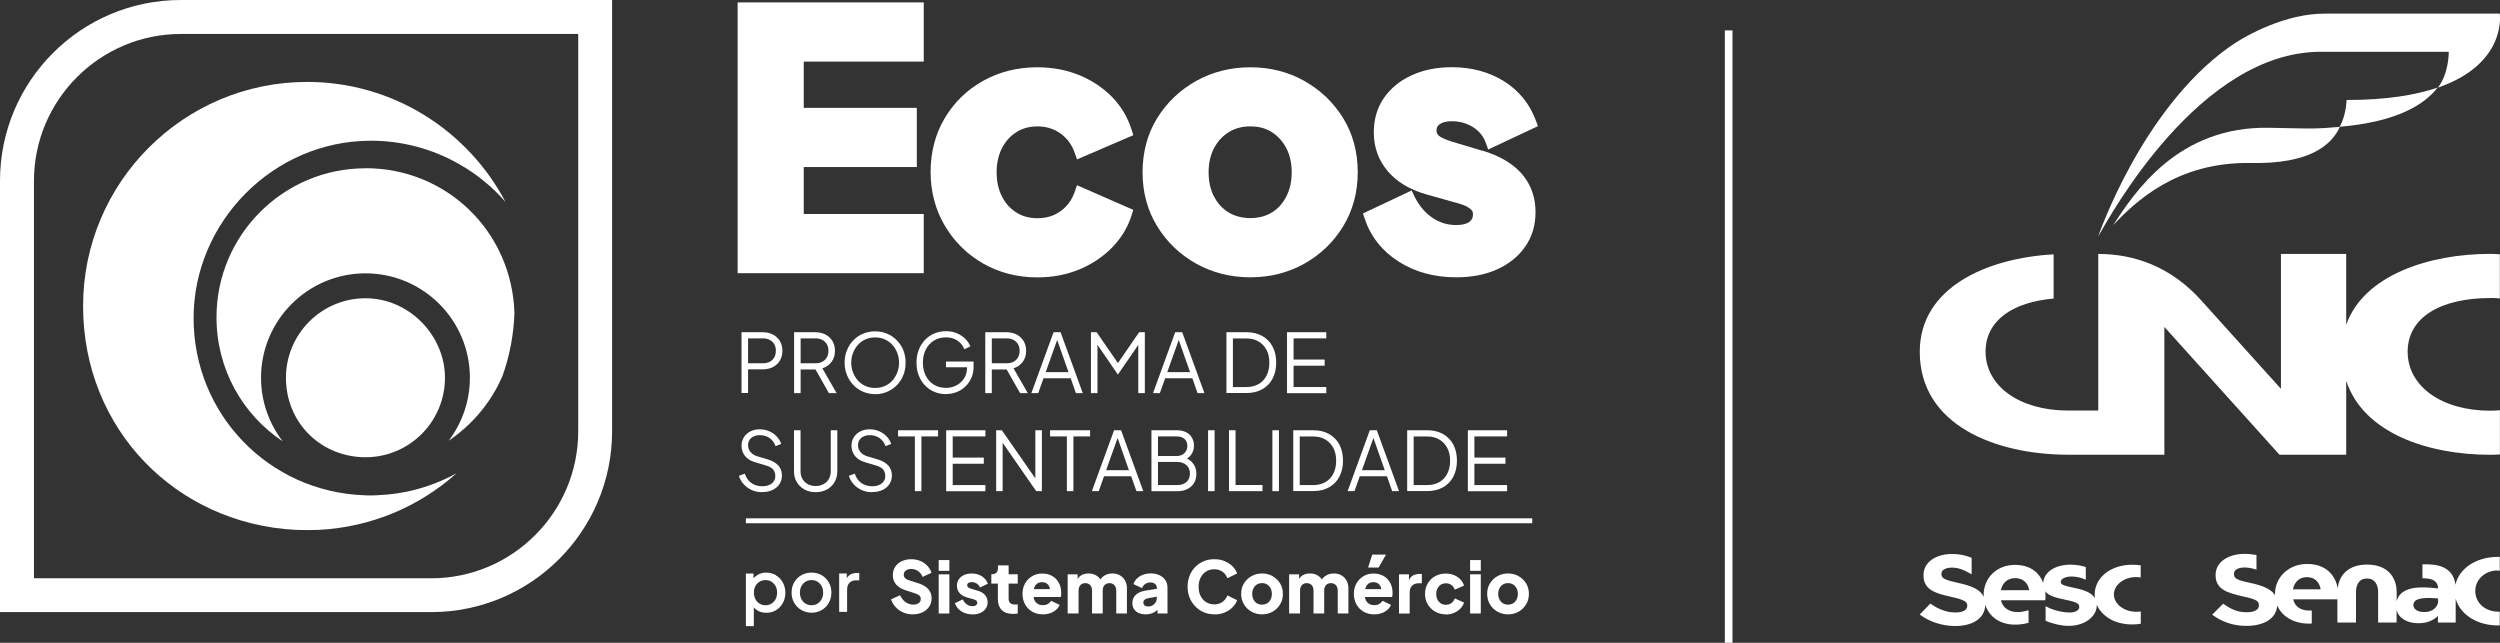 <?xml version="1.0" encoding="UTF-8"?> <svg xmlns="http://www.w3.org/2000/svg" id="Camada_2" data-name="Camada 2" viewBox="0 0 321.03 82.54"><rect x="0" y="0" width="321.03" height="82.54" fill="#333333" stroke="none"/><defs><style> .cls-1 { fill: #fff; } .cls-2 { fill: none; } </style></defs><g id="Camada_1-2" data-name="Camada 1"><g><g><path class="cls-1" d="M95.22,50.48v-7.82h2.69c.51,0,.96.1,1.34.3s.68.48.9.84c.21.36.32.78.32,1.25s-.11.89-.32,1.25c-.21.36-.51.63-.89.83-.38.2-.83.3-1.35.3h-1.85v3.04h-.84ZM96.06,46.65h1.89c.34,0,.63-.06.88-.19s.45-.31.59-.56c.14-.24.21-.53.21-.86s-.07-.61-.21-.85c-.14-.24-.34-.42-.59-.55-.25-.13-.55-.19-.88-.19h-1.89v3.2Z"></path><path class="cls-1" d="M101.97,50.48v-7.82h2.69c.51,0,.96.1,1.34.3s.68.48.9.84c.21.36.32.78.32,1.25,0,.55-.15,1.03-.44,1.42-.29.39-.68.67-1.18.83l1.83,3.18h-.99l-1.91-3.37.57.33h-2.29v3.04h-.84ZM102.81,46.65h1.89c.34,0,.63-.06.88-.19s.45-.31.59-.56c.14-.24.21-.53.21-.86s-.07-.61-.21-.85c-.14-.24-.34-.42-.59-.55-.25-.13-.55-.19-.88-.19h-1.89v3.2Z"></path><path class="cls-1" d="M112.38,50.61c-.55,0-1.06-.1-1.53-.3-.47-.2-.89-.48-1.24-.84s-.64-.79-.84-1.28c-.2-.49-.31-1.03-.31-1.62s.1-1.13.31-1.62c.2-.49.48-.92.84-1.28s.77-.64,1.24-.83.98-.29,1.53-.29,1.06.1,1.53.3.89.48,1.24.84c.36.36.64.78.84,1.27.2.49.3,1.03.3,1.62s-.1,1.13-.3,1.62c-.2.49-.48.92-.84,1.28-.36.36-.77.64-1.24.84-.47.2-.98.3-1.53.3ZM112.38,49.82c.45,0,.87-.09,1.24-.25.37-.17.7-.4.97-.7.27-.3.48-.65.63-1.04.15-.39.23-.81.23-1.26s-.08-.86-.23-1.25c-.15-.39-.36-.74-.63-1.04-.27-.3-.6-.53-.97-.7-.38-.17-.79-.25-1.24-.25s-.87.08-1.24.25c-.37.17-.7.4-.97.7-.27.3-.48.65-.63,1.04-.15.39-.23.81-.23,1.25s.07.87.23,1.26c.15.39.36.74.63,1.04.27.3.6.53.98.7.38.17.79.25,1.24.25Z"></path><path class="cls-1" d="M121.48,50.61c-.55,0-1.06-.1-1.52-.3-.46-.2-.86-.48-1.2-.84-.34-.36-.6-.78-.79-1.28-.19-.49-.28-1.03-.28-1.62s.09-1.13.28-1.62.45-.92.79-1.28c.34-.36.74-.64,1.2-.84.46-.2.97-.3,1.52-.3s1.01.09,1.43.28c.42.19.78.43,1.07.73.29.3.5.61.62.94l-.76.37c-.2-.48-.5-.85-.9-1.12-.41-.27-.9-.41-1.47-.41s-1.08.14-1.53.41c-.45.27-.8.65-1.05,1.14s-.38,1.06-.38,1.7.13,1.21.38,1.7c.25.49.6.87,1.05,1.14.45.27.96.4,1.53.4.51,0,.97-.11,1.38-.34.41-.22.73-.53.97-.92.24-.39.36-.83.36-1.34v-.43l.38.38h-3.09v-.73h3.55v.65c0,.51-.09.98-.27,1.41-.18.43-.43.8-.76,1.12s-.7.56-1.13.73c-.43.17-.89.26-1.39.26Z"></path><path class="cls-1" d="M126.52,50.48v-7.82h2.69c.51,0,.96.1,1.34.3s.68.48.9.84c.21.36.32.78.32,1.25,0,.55-.15,1.03-.44,1.42-.29.39-.68.67-1.18.83l1.83,3.18h-.99l-1.91-3.37.57.33h-2.29v3.04h-.84ZM127.36,46.65h1.89c.34,0,.63-.06.88-.19s.45-.31.59-.56c.14-.24.21-.53.21-.86s-.07-.61-.21-.85c-.14-.24-.34-.42-.59-.55-.25-.13-.55-.19-.88-.19h-1.89v3.2Z"></path><path class="cls-1" d="M132.44,50.48l2.85-7.82h.9l2.85,7.82h-.88l-.67-1.91h-3.49l-.68,1.91h-.88ZM134.28,47.79h2.93l-1.58-4.49h.25l-1.6,4.49Z"></path><path class="cls-1" d="M140.09,50.48v-7.82h.73l2.94,4.26h-.41l2.93-4.26h.73v7.82h-.84v-6.68l.27.1-2.87,4.17h-.04l-2.86-4.17.26-.1v6.68h-.84Z"></path><path class="cls-1" d="M148.06,50.48l2.85-7.82h.9l2.85,7.82h-.88l-.67-1.91h-3.49l-.68,1.91h-.88ZM149.89,47.79h2.93l-1.58-4.49h.25l-1.6,4.49Z"></path><path class="cls-1" d="M157.49,50.48v-7.82h2.57c.78,0,1.45.16,2.02.48s1.02.77,1.33,1.35c.31.58.47,1.28.47,2.07s-.16,1.48-.47,2.07c-.31.59-.76,1.04-1.33,1.36s-1.25.48-2.02.48h-2.57ZM158.33,49.7h1.73c.6,0,1.12-.13,1.56-.38.44-.26.78-.62,1.02-1.09.24-.47.36-1.02.36-1.66s-.12-1.19-.37-1.65c-.24-.46-.59-.82-1.03-1.08s-.96-.38-1.55-.38h-1.73v6.24Z"></path><path class="cls-1" d="M165.27,50.48v-7.82h5.04v.79h-4.2v2.72h3.99v.79h-3.99v2.74h4.2v.79h-5.04Z"></path><path class="cls-1" d="M97.86,63.2c-.5,0-.95-.09-1.35-.28-.41-.19-.75-.44-1.03-.76s-.48-.67-.6-1.06l.76-.28c.18.53.46.94.85,1.21s.84.41,1.38.41c.34,0,.63-.05.89-.16s.45-.26.59-.46c.14-.19.21-.42.21-.68,0-.38-.11-.68-.31-.89-.21-.21-.51-.37-.9-.48l-1.41-.42c-.55-.16-.98-.43-1.28-.81-.3-.38-.44-.81-.44-1.29,0-.41.1-.78.3-1.1s.48-.57.83-.75c.35-.18.75-.27,1.2-.27s.89.09,1.26.26c.37.17.69.4.95.68s.44.59.56.93l-.73.29c-.17-.46-.43-.81-.78-1.05-.35-.24-.77-.36-1.24-.36-.3,0-.56.05-.79.16-.23.1-.4.26-.53.45-.13.2-.19.43-.19.69,0,.32.1.61.31.86.2.26.51.45.93.57l1.24.37c.62.18,1.08.44,1.4.79s.47.77.47,1.29c0,.42-.11.79-.32,1.11s-.51.57-.89.75c-.38.18-.82.27-1.32.27Z"></path><path class="cls-1" d="M104.75,63.2c-.55,0-1.04-.11-1.46-.35s-.74-.55-.98-.95-.35-.86-.35-1.38v-5.27h.84v5.27c0,.38.08.71.25.99.16.28.39.5.68.66s.63.24,1.01.24.72-.08,1.01-.24.52-.38.68-.66.25-.61.25-.99v-5.27h.84v5.27c0,.52-.12.98-.35,1.38-.23.4-.55.72-.97.95s-.9.35-1.46.35Z"></path><path class="cls-1" d="M111.98,63.2c-.5,0-.95-.09-1.35-.28-.41-.19-.75-.44-1.03-.76s-.48-.67-.6-1.06l.76-.28c.18.53.46.94.85,1.21s.84.41,1.38.41c.34,0,.63-.05.89-.16s.45-.26.59-.46c.14-.19.21-.42.21-.68,0-.38-.11-.68-.31-.89-.21-.21-.51-.37-.9-.48l-1.41-.42c-.55-.16-.98-.43-1.28-.81-.3-.38-.44-.81-.44-1.29,0-.41.1-.78.3-1.1s.48-.57.83-.75c.35-.18.75-.27,1.2-.27s.89.09,1.26.26c.37.17.69.4.95.68s.44.59.56.93l-.73.29c-.17-.46-.43-.81-.78-1.05-.35-.24-.77-.36-1.24-.36-.3,0-.56.05-.79.16-.23.1-.4.26-.53.45-.13.2-.19.43-.19.69,0,.32.1.61.31.86.2.26.51.45.93.57l1.24.37c.62.18,1.08.44,1.4.79s.47.77.47,1.29c0,.42-.11.79-.32,1.11s-.51.57-.89.75c-.38.18-.82.27-1.32.27Z"></path><path class="cls-1" d="M117.48,63.07v-7.03h-2.16v-.79h5.14v.79h-2.14v7.03h-.84Z"></path><path class="cls-1" d="M121.5,63.07v-7.82h5.04v.79h-4.2v2.72h3.99v.79h-3.99v2.74h4.2v.79h-5.04Z"></path><path class="cls-1" d="M127.92,63.07v-7.82h.73l4.58,6.58h-.28v-6.58h.84v7.82h-.73l-4.59-6.62h.28v6.62h-.84Z"></path><path class="cls-1" d="M137,63.07v-7.03h-2.16v-.79h5.14v.79h-2.14v7.03h-.84Z"></path><path class="cls-1" d="M140.21,63.07l2.85-7.82h.9l2.85,7.82h-.88l-.67-1.91h-3.49l-.68,1.91h-.88ZM142.04,60.38h2.93l-1.58-4.49h.25l-1.6,4.49Z"></path><path class="cls-1" d="M147.86,63.07v-7.82h3.28c.44,0,.82.08,1.15.25.33.16.58.39.76.69.18.29.27.64.27,1.03s-.1.76-.3,1.08c-.2.31-.48.55-.86.71v-.25c.3.11.56.27.78.47.22.2.39.44.51.71.12.27.18.56.18.87,0,.7-.22,1.25-.67,1.66s-1.05.61-1.81.61h-3.29ZM148.7,58.56h2.38c.42,0,.76-.12,1.01-.37s.38-.56.38-.94-.13-.69-.38-.9c-.26-.21-.59-.31-1.01-.31h-2.38v2.52ZM148.7,62.29h2.46c.5,0,.89-.13,1.19-.39.3-.26.45-.62.45-1.09s-.15-.82-.45-1.08c-.3-.27-.69-.41-1.19-.41h-2.46v2.97Z"></path><path class="cls-1" d="M155.13,63.07v-7.82h.84v7.82h-.84Z"></path><path class="cls-1" d="M157.82,63.07v-7.82h.84v7.03h3.46v.79h-4.3Z"></path><path class="cls-1" d="M163.39,63.07v-7.82h.84v7.82h-.84Z"></path><path class="cls-1" d="M166.07,63.07v-7.82h2.57c.78,0,1.45.16,2.02.48s1.02.77,1.33,1.35c.31.58.47,1.28.47,2.07s-.16,1.48-.47,2.07c-.31.59-.76,1.04-1.33,1.36s-1.25.48-2.02.48h-2.57ZM166.91,62.29h1.73c.6,0,1.12-.13,1.56-.38.44-.26.78-.62,1.02-1.09.24-.47.36-1.02.36-1.66s-.12-1.19-.37-1.65c-.24-.46-.59-.82-1.03-1.08s-.96-.38-1.55-.38h-1.73v6.24Z"></path><path class="cls-1" d="M173.05,63.07l2.85-7.82h.9l2.85,7.82h-.88l-.67-1.91h-3.49l-.68,1.91h-.88ZM174.89,60.38h2.93l-1.58-4.49h.25l-1.6,4.49Z"></path><path class="cls-1" d="M180.7,63.07v-7.82h2.57c.78,0,1.45.16,2.02.48s1.02.77,1.33,1.35c.31.58.47,1.28.47,2.07s-.16,1.48-.47,2.07c-.31.59-.76,1.04-1.33,1.36s-1.25.48-2.02.48h-2.57ZM181.54,62.29h1.73c.6,0,1.12-.13,1.56-.38.44-.26.78-.62,1.02-1.09.24-.47.36-1.02.36-1.66s-.12-1.19-.37-1.65c-.24-.46-.59-.82-1.03-1.08s-.96-.38-1.55-.38h-1.73v6.24Z"></path><path class="cls-1" d="M188.49,63.07v-7.82h5.04v.79h-4.2v2.72h3.99v.79h-3.99v2.74h4.2v.79h-5.04Z"></path></g><path class="cls-1" d="M74.25,4.36v51.02c0,10.41-8.47,18.88-18.88,18.88H4.36V23.23C4.36,12.83,12.83,4.36,23.23,4.36h51.02M78.61,0H23.23C10.4,0,0,10.4,0,23.23v55.37h55.37c12.83,0,23.23-10.4,23.23-23.23V0h0Z"></path><g><g><path class="cls-1" d="M99.65,73.87c-.37-.22-.79-.34-1.25-.34-.39,0-.73.08-1.03.24-.24.13-.44.29-.61.5v-.62h-.98v6.75h1.02v-2.4c.15.18.33.33.56.45.31.16.66.24,1.04.24.47,0,.89-.11,1.26-.34.37-.23.66-.54.87-.92.21-.39.32-.83.32-1.31s-.11-.92-.32-1.31c-.21-.39-.51-.7-.88-.92ZM99.6,76.93c-.13.25-.31.44-.53.58-.22.14-.48.21-.77.21s-.54-.07-.77-.21c-.23-.14-.4-.33-.53-.58s-.19-.52-.19-.83.06-.59.19-.83.31-.43.53-.57c.23-.14.48-.21.77-.21s.55.07.77.21c.22.14.4.33.53.57.13.24.19.52.19.83s-.07.59-.19.83Z"></path><path class="cls-1" d="M105.51,73.86c-.38-.22-.82-.33-1.3-.33s-.91.11-1.3.33c-.39.22-.69.53-.92.91-.23.39-.34.83-.34,1.33s.11.93.34,1.32c.23.39.54.7.93.92.39.22.82.34,1.29.34s.9-.11,1.29-.33c.39-.22.69-.53.92-.92.23-.39.34-.83.34-1.33s-.11-.94-.34-1.33c-.23-.39-.53-.69-.91-.91ZM105.51,76.93c-.13.25-.31.44-.53.58-.22.14-.48.21-.77.21s-.54-.07-.77-.21-.4-.33-.53-.58-.19-.52-.19-.83.06-.59.19-.83.31-.43.53-.57.48-.21.77-.21.55.07.77.21c.22.14.4.33.53.57.13.24.19.52.19.83s-.06.59-.19.83Z"></path><path class="cls-1" d="M109.17,73.79c-.18.11-.33.27-.43.48v-.63h-.98v4.93h1.02v-2.84c0-.39.1-.69.31-.9s.48-.31.82-.31h.43v-.94h-.3c-.34,0-.63.07-.87.21Z"></path></g><g><path class="cls-1" d="M117.2,78.89c-.43,0-.83-.08-1.2-.24-.38-.16-.7-.38-.97-.67-.27-.29-.48-.63-.61-1.02l1.16-.52c.17.37.41.67.71.88s.64.32,1,.32c.2,0,.36-.03.5-.09.14-.06.25-.15.33-.25s.12-.23.12-.38c0-.16-.05-.3-.15-.41-.1-.11-.25-.2-.46-.27l-1.34-.44c-.54-.18-.95-.43-1.23-.76-.28-.33-.41-.72-.41-1.18,0-.4.1-.76.3-1.07.2-.31.48-.55.83-.72.36-.17.77-.26,1.23-.26.41,0,.79.07,1.14.21.35.14.65.34.9.6.25.26.44.57.57.93l-1.15.53c-.13-.32-.32-.57-.58-.75s-.55-.27-.88-.27c-.19,0-.36.03-.5.09-.15.06-.26.15-.34.26-.08.11-.12.24-.12.39,0,.16.05.3.16.42s.26.21.47.28l1.31.42c.55.18.96.43,1.23.75s.41.71.41,1.17c0,.4-.1.75-.31,1.06s-.49.55-.86.73c-.36.17-.79.26-1.27.26Z"></path><path class="cls-1" d="M120.54,73.3v-1.38h1.37v1.38h-1.37ZM120.54,78.78v-5.03h1.37v5.03h-1.37Z"></path><path class="cls-1" d="M124.88,78.89c-.55,0-1.03-.13-1.43-.39-.41-.26-.68-.61-.83-1.05l1.01-.48c.13.27.3.48.52.64.22.15.46.23.73.23.2,0,.35-.04.45-.12.1-.08.16-.19.16-.33,0-.07-.02-.14-.05-.19-.04-.05-.09-.1-.17-.14-.07-.04-.16-.08-.27-.11l-.85-.24c-.41-.12-.72-.31-.94-.57-.22-.26-.33-.57-.33-.93,0-.31.08-.59.24-.82s.38-.42.67-.55c.29-.13.62-.2.99-.2.49,0,.92.12,1.29.35.37.23.63.55.78.97l-1.02.48c-.07-.21-.21-.38-.4-.5s-.41-.19-.66-.19c-.18,0-.32.04-.42.11-.1.07-.15.17-.15.3,0,.07.02.13.05.18.04.05.1.1.18.15.08.04.18.08.31.12l.8.24c.42.12.73.31.95.56.22.25.33.55.33.92,0,.31-.08.59-.24.82s-.39.42-.67.55c-.29.13-.63.2-1.02.2Z"></path><path class="cls-1" d="M130.05,78.83c-.6,0-1.07-.16-1.41-.49-.33-.33-.5-.79-.5-1.38v-2.02h-.84v-1.2h.05c.26,0,.45-.06.59-.19.14-.13.21-.32.21-.58v-.37h1.37v1.14h1.17v1.2h-1.17v1.93c0,.17.03.31.09.43.06.11.16.2.28.25.13.06.29.08.48.08.04,0,.09,0,.15,0,.05,0,.11-.01.17-.02v1.17c-.09.01-.19.02-.31.04-.12.01-.23.02-.33.02Z"></path><path class="cls-1" d="M133.91,78.89c-.53,0-.99-.12-1.38-.35-.39-.24-.69-.55-.91-.95-.21-.4-.32-.84-.32-1.33s.11-.95.33-1.34.52-.7.9-.93.81-.34,1.28-.34c.4,0,.75.06,1.05.19.31.13.56.3.77.53.21.23.37.49.48.79s.16.62.16.97c0,.1,0,.19-.01.29,0,.1-.03.18-.05.24h-3.75v-1.01h2.97l-.65.48c.06-.26.06-.5,0-.7-.07-.21-.19-.37-.35-.49-.17-.12-.37-.18-.62-.18s-.44.06-.61.17c-.17.12-.3.29-.38.52-.09.23-.12.5-.1.83-.02.28,0,.53.1.75.09.22.23.38.42.5.19.12.42.18.69.18.24,0,.45-.05.63-.15.17-.1.31-.23.41-.41l1.1.52c-.1.25-.25.46-.46.64s-.46.33-.75.43c-.29.1-.6.15-.94.15Z"></path><path class="cls-1" d="M137.1,78.78v-5.03h1.28v1.23l-.14-.2c.07-.39.25-.67.53-.86s.62-.28,1.01-.28c.42,0,.78.11,1.09.32s.51.5.59.85l-.39.04c.16-.41.4-.71.71-.91.31-.2.66-.3,1.07-.3.36,0,.68.08.96.24s.5.38.66.67c.16.28.24.62.24,1v3.23h-1.37v-2.94c0-.2-.03-.36-.11-.51-.07-.14-.17-.25-.3-.33-.13-.08-.28-.12-.47-.12s-.33.04-.46.12c-.13.08-.23.19-.3.33s-.1.31-.1.51v2.94h-1.37v-2.94c0-.2-.03-.36-.1-.51s-.17-.25-.3-.33c-.13-.08-.28-.12-.47-.12s-.33.04-.46.12c-.13.08-.23.19-.3.33s-.1.31-.1.51v2.94h-1.37Z"></path><path class="cls-1" d="M147.16,78.89c-.36,0-.67-.06-.93-.17-.26-.12-.47-.28-.61-.5-.14-.22-.21-.48-.21-.78,0-.28.06-.53.19-.75s.33-.4.59-.55.6-.25.99-.31l1.53-.25v1.01l-1.28.23c-.2.04-.35.1-.45.19-.1.09-.16.22-.16.38,0,.15.06.27.17.36.12.09.26.13.43.13.23,0,.42-.05.59-.15.17-.1.3-.23.4-.4s.14-.35.14-.56v-1.31c0-.19-.07-.35-.23-.48-.15-.13-.35-.19-.61-.19s-.46.07-.65.2c-.19.13-.32.31-.41.53l-1.1-.52c.1-.28.25-.53.47-.73.21-.2.47-.36.77-.47.3-.11.63-.17.98-.17.42,0,.79.08,1.12.23.32.15.58.37.76.64.18.27.27.59.27.95v3.32h-1.28v-.81l.31-.05c-.15.22-.31.4-.49.55-.18.14-.38.25-.6.32-.22.07-.46.11-.73.11Z"></path><path class="cls-1" d="M155.94,78.89c-.49,0-.94-.09-1.36-.27-.42-.18-.78-.43-1.09-.75s-.55-.69-.73-1.12c-.17-.43-.26-.9-.26-1.41s.09-.98.26-1.41c.17-.43.41-.81.72-1.12.31-.32.68-.56,1.09-.74s.88-.26,1.37-.26.94.08,1.33.25.73.39,1,.66c.28.28.47.58.59.92l-1.25.61c-.12-.33-.32-.61-.61-.82s-.64-.33-1.06-.33-.76.1-1.06.29c-.31.19-.54.45-.71.79-.17.33-.25.73-.25,1.17s.08.84.25,1.18c.17.34.4.6.71.79.31.19.66.29,1.06.29s.77-.11,1.06-.33.49-.49.61-.82l1.25.61c-.12.34-.31.64-.59.92-.27.28-.61.5-1,.66-.39.17-.84.25-1.33.25Z"></path><path class="cls-1" d="M162.06,78.89c-.49,0-.94-.11-1.35-.34-.41-.23-.73-.54-.97-.94-.24-.4-.36-.85-.36-1.35s.12-.96.36-1.35c.24-.39.56-.7.97-.93.41-.23.86-.34,1.35-.34s.94.11,1.35.34c.4.23.73.54.97.93s.36.84.36,1.35-.12.95-.36,1.35c-.24.4-.56.71-.97.94-.4.23-.85.34-1.35.34ZM162.06,77.64c.25,0,.47-.06.66-.17s.33-.28.44-.49.16-.45.16-.72-.05-.51-.16-.71c-.11-.21-.25-.37-.44-.49s-.4-.18-.66-.18-.47.06-.66.18c-.19.12-.34.28-.44.49-.11.21-.16.44-.16.71s.05.51.16.72c.11.21.25.37.44.49.19.12.41.17.66.17Z"></path><path class="cls-1" d="M165.54,78.78v-5.03h1.28v1.23l-.14-.2c.07-.39.25-.67.53-.86s.62-.28,1.01-.28c.42,0,.78.11,1.09.32s.51.5.59.85l-.39.04c.16-.41.4-.71.71-.91.31-.2.66-.3,1.07-.3.36,0,.68.08.96.24s.5.38.66.67c.16.28.24.62.24,1v3.23h-1.37v-2.94c0-.2-.03-.36-.11-.51-.07-.14-.17-.25-.3-.33-.13-.08-.28-.12-.47-.12s-.33.04-.46.12c-.13.08-.23.19-.3.33s-.1.31-.1.51v2.94h-1.37v-2.94c0-.2-.03-.36-.1-.51s-.17-.25-.3-.33c-.13-.08-.28-.12-.47-.12s-.33.04-.46.12c-.13.08-.23.19-.3.33s-.1.31-.1.51v2.94h-1.37Z"></path><path class="cls-1" d="M176.46,78.89c-.53,0-.99-.12-1.38-.35-.39-.24-.69-.55-.91-.95-.21-.4-.32-.84-.32-1.33s.11-.95.33-1.34.52-.7.9-.93.81-.34,1.28-.34c.4,0,.75.06,1.05.19.31.13.56.3.77.53.21.23.37.49.48.79s.16.62.16.97c0,.1,0,.19-.01.29,0,.1-.03.18-.05.24h-3.75v-1.01h2.97l-.65.48c.06-.26.06-.5,0-.7-.07-.21-.19-.37-.35-.49-.17-.12-.37-.18-.62-.18s-.44.06-.61.17c-.17.12-.3.29-.38.52-.09.23-.12.5-.1.83-.02.28,0,.53.1.75.09.22.23.38.42.5.19.12.42.18.69.18.24,0,.45-.05.63-.15.17-.1.31-.23.41-.41l1.1.52c-.1.25-.25.46-.46.64s-.46.33-.75.43c-.29.1-.6.15-.94.15ZM175.68,72.88l.53-1.66h1.77l-.95,1.66h-1.35Z"></path><path class="cls-1" d="M179.65,78.78v-5.03h1.28v1.21l-.09-.17c.11-.42.29-.71.55-.86s.55-.23.9-.23h.29v1.2h-.43c-.34,0-.61.1-.82.31-.21.21-.31.5-.31.87v2.71h-1.37Z"></path><path class="cls-1" d="M185.64,78.89c-.5,0-.95-.12-1.35-.35-.4-.23-.72-.55-.95-.94-.24-.4-.35-.85-.35-1.34s.12-.94.35-1.34c.23-.4.55-.71.95-.93s.85-.34,1.36-.34c.37,0,.72.07,1.04.19.32.13.59.31.82.54.23.23.39.5.49.82l-1.19.52c-.09-.25-.23-.45-.43-.6-.21-.15-.44-.22-.71-.22-.24,0-.45.06-.64.17-.19.12-.33.28-.44.49-.11.21-.16.45-.16.72s.05.51.16.72c.11.21.25.37.44.49.19.12.4.17.64.17.27,0,.51-.07.71-.22.2-.15.34-.35.43-.6l1.19.53c-.09.29-.25.56-.48.79-.23.23-.5.42-.82.55-.32.13-.67.2-1.04.2Z"></path><path class="cls-1" d="M188.78,73.3v-1.38h1.37v1.38h-1.37ZM188.78,78.78v-5.03h1.37v5.03h-1.37Z"></path><path class="cls-1" d="M193.65,78.89c-.49,0-.94-.11-1.35-.34-.41-.23-.73-.54-.97-.94-.24-.4-.36-.85-.36-1.35s.12-.96.36-1.35c.24-.39.56-.7.97-.93.41-.23.86-.34,1.35-.34s.94.11,1.35.34c.4.23.73.54.97.93s.36.84.36,1.35-.12.95-.36,1.35c-.24.4-.56.71-.97.94-.4.23-.85.34-1.35.34ZM193.65,77.64c.25,0,.47-.06.66-.17s.33-.28.44-.49.16-.45.16-.72-.05-.51-.16-.71c-.11-.21-.25-.37-.44-.49s-.4-.18-.66-.18-.47.06-.66.18c-.19.12-.34.28-.44.49-.11.21-.16.44-.16.71s.05.51.16.72c.11.21.25.37.44.49.19.12.41.17.66.17Z"></path></g></g><rect class="cls-1" x="95.78" y="66.56" width="100.98" height=".63"></rect><g><path class="cls-1" d="M48.46,63.6s-.01,0-.02,0c0,0-.01,0-.02,0,0,0,0,0,0,0h0c-.27.01-.53.02-.8.02s-.53,0-.8-.02h0s0,0-.01,0c0,0,0,0-.01,0,0,0,0,0,0,0-12.31-.44-21.94-10.42-21.94-22.75s10.22-22.78,22.77-22.78c4.06,0,7.84,1.06,11.13,2.89,2.33,1.3,4.42,2.97,6.15,4.97-4.82-9.15-14.43-15.41-25.47-15.41-15.87,0-28.77,12.91-28.77,28.78s11.99,27.95,27.29,28.74c.99.04,2,.04,2.98,0,6.72-.34,12.9-2.99,17.69-7.27-2.34,1.29-4.91,2.18-7.6,2.58-.84.13-1.68.21-2.54.24Z"></path><path class="cls-1" d="M46.34,58.7c.39.02.77.02,1.17,0,5.4-.3,9.63-4.78,9.63-10.19s-4.58-10.21-10.21-10.21-10.21,4.58-10.21,10.21,4.23,9.89,9.63,10.19h0Z"></path><path class="cls-1" d="M46.93,21.61c-10.55,0-19.13,8.58-19.13,19.13,0,6.67,3.36,12.51,8.5,15.93-1.74-2.27-2.78-5.1-2.78-8.16,0-7.39,6.01-13.41,13.41-13.41s13.41,6.01,13.41,13.41c0,3.03-1.02,5.83-2.72,8.08,2.99-2.02,5.42-4.87,6.9-8.3.93-2.58,1.44-5.3,1.54-8.08-.31-10.46-8.69-18.61-19.12-18.61Z"></path></g><g><path class="cls-2" d="M163.32,27.29c.79-.49,1.4-1.16,1.85-2.05.46-.9.69-1.94.69-3.11s-.23-2.21-.69-3.09-1.07-1.55-1.86-2.06c-.78-.5-1.68-.74-2.76-.74s-1.99.24-2.79.75c-.81.51-1.42,1.18-1.88,2.06-.46.88-.69,1.91-.69,3.09s.23,2.22.69,3.11c.46.89,1.07,1.56,1.87,2.05,1.58.97,4.01.97,5.56,0Z"></path><polygon class="cls-1" points="94.72 35.08 118.62 35.08 118.62 27.48 103.21 27.48 103.21 21.45 117.73 21.45 117.73 13.85 103.21 13.85 103.21 7.91 118.62 7.91 118.62 .31 94.72 .31 94.72 35.08"></polygon><path class="cls-1" d="M130.52,16.96c.77-.48,1.68-.73,2.68-.73,1.15,0,2.13.3,2.99.92.86.62,1.46,1.44,1.83,2.51l.28.81,7.23-3.11-.21-.68c-.51-1.63-1.37-3.06-2.55-4.26-1.17-1.18-2.59-2.12-4.23-2.79-1.63-.66-3.42-.99-5.33-.99-2.56,0-4.91.59-6.98,1.75-2.08,1.16-3.73,2.78-4.93,4.81-1.2,2.03-1.8,4.35-1.8,6.88s.62,4.86,1.83,6.91c1.21,2.04,2.86,3.67,4.92,4.85,2.06,1.18,4.4,1.78,6.96,1.78,1.93,0,3.74-.34,5.38-1.02,1.64-.68,3.06-1.63,4.23-2.83,1.18-1.21,2.02-2.61,2.5-4.15l.21-.67-7.23-3.17-.28.81c-.36,1.07-.96,1.89-1.81,2.51-.85.62-1.83.92-3.01.92-1,0-1.91-.24-2.68-.73-.79-.49-1.4-1.16-1.85-2.05-.46-.89-.69-1.94-.69-3.11s.23-2.22.69-3.11c.46-.89,1.06-1.56,1.85-2.05Z"></path><path class="cls-1" d="M167.49,10.39c-2.07-1.16-4.4-1.75-6.93-1.75s-4.87.59-6.95,1.75-3.77,2.77-5.01,4.77c-1.25,2.02-1.88,4.36-1.88,6.96s.63,4.9,1.88,6.94c1.24,2.03,2.93,3.64,5.01,4.8,2.08,1.16,4.42,1.75,6.95,1.75s4.86-.59,6.93-1.75c2.07-1.16,3.75-2.77,4.99-4.8,1.24-2.03,1.87-4.37,1.87-6.94s-.63-4.95-1.88-6.96c-1.24-2.01-2.92-3.61-4.99-4.77ZM155.89,25.24c-.46-.89-.69-1.94-.69-3.11s.23-2.21.69-3.09c.46-.88,1.07-1.55,1.88-2.06.8-.5,1.71-.75,2.79-.75s1.98.24,2.76.74c.79.51,1.4,1.18,1.86,2.06s.69,1.92.69,3.09-.23,2.22-.69,3.11c-.46.89-1.06,1.56-1.85,2.05-1.55.97-3.98.97-5.56,0-.8-.49-1.42-1.16-1.87-2.05Z"></path><path class="cls-1" d="M190.4,19.37l-3.88-1.16c-.55-.17-1-.34-1.36-.53-.35-.18-.5-.34-.57-.45-.09-.14-.13-.28-.13-.45,0-.37.12-.62.41-.83.35-.25.87-.38,1.56-.38,1.04,0,1.94.26,2.76.78.79.52,1.32,1.18,1.62,2.03l.29.82,6.39-3-.25-.68c-.8-2.18-2.19-3.89-4.13-5.1-1.92-1.19-4.16-1.79-6.68-1.79-1.92,0-3.65.35-5.14,1.03-1.52.69-2.72,1.68-3.58,2.92-.86,1.25-1.3,2.74-1.3,4.41,0,1.91.6,3.58,1.79,4.99,1.17,1.38,2.84,2.38,4.98,2.99l4.14,1.16c.46.13.85.28,1.15.46.26.15.44.31.56.47.08.11.12.26.12.45,0,.44-.14.74-.45.97-.36.28-.94.42-1.7.42-1.15,0-2.17-.32-3.11-.97-.95-.66-1.72-1.59-2.28-2.76l-.34-.71-6.25,2.95.22.66c.77,2.31,2.23,4.16,4.36,5.52,2.1,1.34,4.58,2.02,7.4,2.02,2,0,3.78-.35,5.27-1.03,1.52-.69,2.73-1.68,3.59-2.92.88-1.26,1.32-2.74,1.32-4.42,0-1.94-.61-3.61-1.8-4.96-1.17-1.31-2.85-2.29-5-2.93Z"></path></g></g><g><path class="cls-1" d="M321,1.75h-22.5c-4.93,0-9.97,2.66-12.3,4.33-11.24,8.04-16.77,24.29-16.77,24.29,1.56-2.72,13.03-23.72,28.58-23.72h16.44s.05,2.72-1.39,4.6c8.93-3.08,7.94-9.49,7.94-9.49"></path><path class="cls-1" d="M301.33,12.85c-.03.54-.14,2.07-.88,3.43,0,0,0,0-.01,0h0c7.34-.63,10.89-2.84,12.57-5.03-2.81.96-6.58,1.59-11.68,1.59"></path><path class="cls-1" d="M296.02,16.5s-1.59-.02-4.54-.09c-11.81-.27-17.39,8.32-20.12,12.49,2.73-2.85,8.06-8.16,17.74-7.97,7.5.14,10.27-2.28,11.38-4.65-1.36.13-2.83.25-4.46.22"></path><path class="cls-1" d="M319.78,38.26c.38,0,.77.02,1.23.06v-5.67c-.39-.02-.82-.05-1.22-.05-7.91,0-16.28,2.76-18.51,9.11v-9.1h-8.38v17.32s-6.51-7.22-10.26-11.38c-3.87-4.3-8.56-5.94-13.2-5.94v20.11h-3.98c-6.18-.04-10.49-3.16-10.49-7.57,0-3.98,3.47-6.36,8.74-6.81v-5.68c-8.63.48-17.19,4.29-17.19,12.51,0,9.45,9.75,13.18,18.92,13.22h0s.16,0,.16,0h12.33v-16.41l14.78,16.41h8.57v-9.5c2.22,6.78,10.6,9.51,18.51,9.51.4,0,.8-.02,1.2-.04h.03v-5.68c-.46.04-.85.06-1.23.06-6.25,0-10.62-3.13-10.62-7.58s4.31-6.89,10.62-6.89"></path><path class="cls-1" d="M256.94,75.79c.19-.94.84-1.55,1.84-1.55s1.65.63,1.8,1.55h-3.64ZM274.32,74.11c.19,0,.38.02.57.04v-1.56c-.34-.05-.71-.07-1.1-.07-2.74,0-4.81,1.64-4.81,3.84,0,.16.01.31.03.45-.4-.68-1.29-1.03-2.57-1.3-1.62-.33-1.84-.47-1.81-.83.03-.34.57-.65,1.38-.65.52,0,1.21.12,1.83.41v-1.63c-.6-.18-1.25-.3-1.95-.3-2.04,0-3.41.98-3.52,2.32,0,0,0,.02,0,.03-.49-1.32-1.64-2.32-3.63-2.32-2.39,0-4.02,1.74-4.02,3.86,0,.09,0,.17.01.25-.41-.93-1.5-1.4-3.16-1.77-1.82-.4-2.27-.59-2.27-1.18v-.03c0-.44.47-.78,1.36-.78s1.6.33,2.52.86v-2.12c-.8-.31-1.5-.49-2.49-.49-2.16,0-3.69,1.08-3.69,2.71v.03c0,1.78,1.37,2.29,3.5,2.75,1.76.39,2.12.64,2.12,1.14v.03c0,.53-.57.85-1.52.85-1.21,0-2.27-.47-3.22-1.14l-1.37,1.4c1.27.96,2.95,1.48,4.55,1.48,2.25,0,3.84-.98,3.87-2.73.49,1.54,1.9,2.55,3.81,2.55.36,0,.89-.01,1.75-.23v-1.62c-.8.23-1.15.26-1.62.23-.94-.05-1.71-.58-1.93-1.51h5.7c.01-.19.03-.31.03-.52v-.03c0-.2-.01-.4-.03-.6.43.6,1.38.84,2.69,1.11,1.59.32,1.67.56,1.67.94,0,.33-.42.71-1.36.67-.96-.03-2.09-.32-2.96-.81v1.87c.91.41,2.06.66,2.95.66,2.15,0,3.62-1.26,3.62-2.62,0-.03,0-.06,0-.1.38.89,1.13,1.57,1.98,1.99.85.41,1.75.54,2.49.55.44,0,.82-.03,1.18-.09v-1.58c-.18.03-.37.04-.57.04-1.59,0-2.88-1-2.88-2.23s1.29-2.23,2.88-2.23"></path><path class="cls-1" d="M313.08,77.34c-.21,1.08-1.32,1.24-1.57,1.25-1.8.09-1.86-1.13-1.26-1.51.81-.5,2.83-.22,2.83-.22,0,.07.02.26,0,.48M294.44,75.68c.19-.95.82-1.57,1.8-1.57s1.62.63,1.76,1.57h-3.56ZM320.75,73.28c.09,0,.17,0,.25,0v-1.77c-.07,0-.15,0-.23,0-2.81,0-5,1.49-5.46,3.58-.2-1.66-1.35-2.62-3.68-2.62-.1,0-.47,0-.56,0v1.78c.46,0,1.09.08,1.37.23.41.22.63.58.64,1.08-.56-.07-1.2-.11-1.75-.13-2.19-.06-3.3.64-3.57,1.78v-1.16c0-1.99-1.22-3.55-3.8-3.55-2.36,0-3.58,1.3-3.77,3.05-.3-1.72-1.54-3.13-3.93-3.13s-4.12,1.73-4.12,3.83v.03c0,.05,0,.1,0,.15-.49-.79-1.57-1.23-3.14-1.57-1.87-.4-2.13-.59-2.13-1.18v-.03c0-.44.48-.78,1.39-.78.46,0,1.07.13,1.5.28v-1.88c-.4-.07-1-.15-1.47-.15-2.21,0-3.78,1.08-3.78,2.71v.02c0,1.78,1.4,2.28,3.58,2.75,1.81.39,1.98.64,1.98,1.14v.03c0,.53-.59.85-1.56.85-1.24,0-2.05-.42-3.03-1.09l-1.41,1.4c1.3.96,2.75,1.44,4.39,1.44,2.26,0,3.87-.94,3.96-2.63.61,1.44,2.15,2.34,4.06,2.34.07,0,.3,0,.38-.01v-1.68c-.06,0-.28.01-.35.01-1.06,0-1.8-.49-2.04-1.44h5.68v2.98h2.39v-4.04c.04-.74.33-1.61,1.41-1.61s1.39.87,1.43,1.61v4.04h2.37v-1.62c.28,1.11,1.43,1.71,2.79,1.71,1.15,0,1.94-.37,2.52-.94v.85h2.28v-3.07c.53,1.99,2.71,3.44,5.39,3.44.09,0,.18,0,.27,0v-1.76s-.08,0-.13,0c-1.74,0-3.01-1.12-3.01-2.65v-.03c0-1.47,1.27-2.62,2.88-2.62"></path></g><rect class="cls-1" x="221.49" y="3.9" width=".98" height="78.64"></rect></g></svg> 